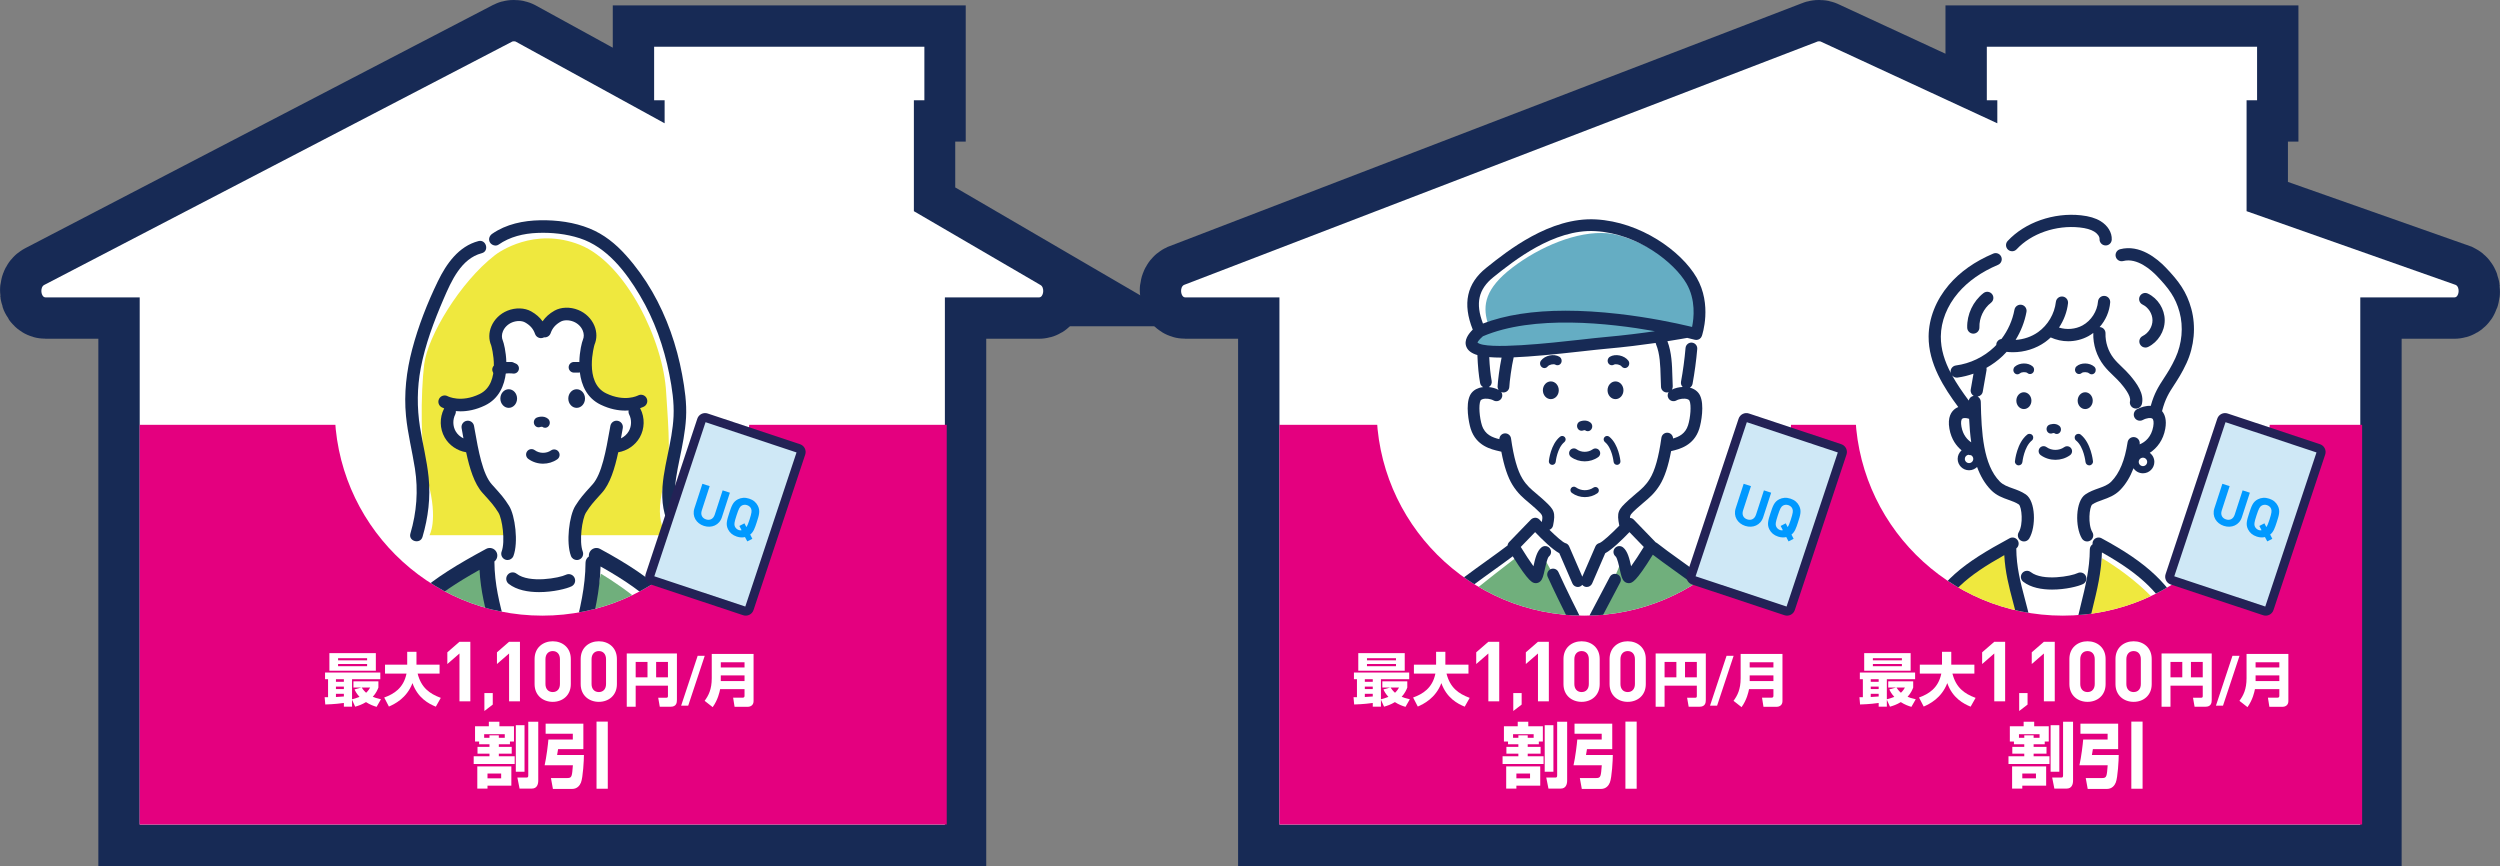 <?xml version="1.0" encoding="UTF-8"?><svg id="_レイヤー_2" xmlns="http://www.w3.org/2000/svg" xmlns:xlink="http://www.w3.org/1999/xlink" viewBox="0 0 906.859 314.126"><rect x="0" y="0" width="906.859" height="314.126" fill="#808080" stroke="none"/><defs><clipPath id="clippath"><circle cx="196.715" cy="148.002" r="75.317" style="fill:none;"/></clipPath><clipPath id="clippath-1"><circle cx="574.639" cy="148.002" r="75.317" style="fill:none;"/></clipPath><clipPath id="clippath-2"><circle cx="748.28" cy="148.002" r="75.317" style="fill:none;"/></clipPath></defs><g id="sono2"><path d="M377.375,103.355l-45.872-26.751v-40.24h3.808v-19.403h-98.032v19.403h3.808v8.36l-53.984-29.612c-.151-.075-.309-.112-.468-.112h-.42c-.159,0-.318.038-.469.113L16.053,103.355c-1.648.814-1.263,4.523.469,4.523h34.155v191.248h292.074V107.878h34.155c1.733,0,2.117-3.71.468-4.523Z" style="fill:none; stroke:#172a55; stroke-miterlimit:10; stroke-width:30px;"/><path d="M377.375,103.355l-45.872-26.751v-40.24h3.808v-19.403h-98.032v19.403h3.808v8.36l-53.984-29.612c-.151-.075-.309-.112-.468-.112h-.42c-.159,0-.318.038-.469.113L16.053,103.355c-1.648.814-1.263,4.523.469,4.523h34.155v191.248h292.074V107.878h34.155c1.733,0,2.117-3.71.468-4.523Z" style="fill:#fff;"/><rect x="50.651" y="154.1" width="292.765" height="144.988" style="fill:#e4007f;"/><path d="M136.61,256.406c-1.072-.315-2.417-.799-3.845-1.723-1.513.924-2.815,1.345-3.929,1.659l-1.135-2.521v2.521h-2.962v-1.345c-.693.105-3.446.463-6.745.547l-.231-2.627c.21,0,1.051-.021,1.24-.021v-6.514h-1.092v-2.416h20.045v2.416h-10.254v7.27c.609-.146,1.387-.336,2.71-.861-1.05-1.155-1.513-2.059-1.807-2.71l2.479-.693h-2.878v-2.228h9.056v2.248c-.273.715-.82,2.038-2.039,3.341.63.273,1.324.525,2.963.903l-1.576,2.753ZM119.485,236.929h16.851v6.366h-16.851v-6.366ZM121.86,246.384v.925h2.878v-.925h-2.878ZM121.86,249.053v.903h2.878v-.903h-2.878ZM124.738,251.679h-2.878v1.155c.966-.042,2.059-.126,2.878-.188v-.967ZM122.637,238.757v.777h10.526v-.777h-10.526ZM122.637,240.857v.799h10.526v-.799h-10.526ZM131.188,249.389c.294.462.778,1.135,1.618,1.912.798-.757,1.177-1.408,1.471-1.912h-3.089Z" style="fill:#fff;"/><path d="M139.369,253.023c3.446-1.261,6.997-3.341,8.09-8.678h-7.795v-3.235h8.047v-4.665h3.362v4.665h8.383v3.235h-7.963c1.302,5.063,4.223,7.249,8.404,8.804l-1.807,3.193c-2.563-1.05-6.555-3.13-8.467-8.551-2.101,5.525-6.535,7.627-8.552,8.509l-1.702-3.277Z" style="fill:#fff;"/><path d="M166.669,254.41v-17.36l-4.401,3.824v-4.249l4.401-3.824h3.945v21.609h-3.945Z" style="fill:#fff;"/><path d="M175.708,257.915v-6.521h3.038v4.184l-3.038,2.337Z" style="fill:#fff;"/><path d="M184.667,254.41v-17.36l-4.401,3.824v-4.249l4.401-3.824h3.945v21.609h-3.945Z" style="fill:#fff;"/><path d="M200.504,254.592c-3.521,0-6.586-2.306-6.586-6.434v-9.105c0-4.127,3.065-6.434,6.586-6.434,3.521,0,6.555,2.307,6.555,6.434v9.105c0,4.128-3.035,6.434-6.555,6.434ZM203.114,239.114c0-1.821-1.032-2.944-2.61-2.944-1.579,0-2.641,1.123-2.641,2.944v9.014c0,1.821,1.062,2.913,2.641,2.913,1.578,0,2.61-1.092,2.61-2.913v-9.014Z" style="fill:#fff;"/><path d="M217.225,254.592c-3.521,0-6.586-2.306-6.586-6.434v-9.105c0-4.127,3.065-6.434,6.586-6.434,3.521,0,6.555,2.307,6.555,6.434v9.105c0,4.128-3.035,6.434-6.555,6.434ZM219.835,239.114c0-1.821-1.032-2.944-2.61-2.944-1.579,0-2.641,1.123-2.641,2.944v9.014c0,1.821,1.062,2.913,2.641,2.913,1.578,0,2.61-1.092,2.61-2.913v-9.014Z" style="fill:#fff;"/><path d="M242.292,248.716h-11.703v7.648h-3.236v-19.33h18.196v16.893c0,.987-.189,2.438-2.29,2.438h-3.929l-.567-3.257h2.899c.609,0,.63-.336.63-.651v-3.74ZM230.589,245.69h4.286v-5.568h-4.286v5.568ZM238.006,245.69h4.286v-5.568h-4.286v5.568Z" style="fill:#fff;"/><path d="M249.647,255.965h-2.563l5.988-18.069h2.563l-5.988,18.069Z" style="fill:#fff;"/><path d="M270.076,249.977h-8.846c-.21,1.072-.819,3.908-2.71,6.535l-2.92-2.291c1.387-1.87,2.584-4.118,2.584-8.194v-8.824h15.17v17.145c0,1.744-1.534,2.038-1.996,2.038h-4.896l-.525-3.319h3.551c.399,0,.588-.273.588-.63v-2.459ZM261.462,242.118h8.614v-1.891h-8.614v1.891ZM261.462,247.057h8.614v-2.06h-8.614v2.06Z" style="fill:#fff;"/><path d="M173.806,268.976h-1.489v-5.521h5.007v-1.644h3.827v1.644h5.29v5.521h-1.464v1.001h-4.032v.95h4.674v2.466h-4.674v.95h5.752v2.799h-14.869v-2.799h5.727v-.95h-4.34v-2.466h4.34v-.95h-3.75v-1.001ZM173.138,278.015h12.352v6.985h-8.654v1.053h-3.698v-8.038ZM177.555,267.64v-.898h3.39v.898h2.157v-1.31h-7.473v1.31h1.926ZM176.836,280.583v1.746h4.957v-1.746h-4.957ZM187.109,263.068h3.159v16.872h-3.159v-16.872ZM191.628,261.81h3.621v21.366c0,1.31-.462,2.876-2.312,2.876h-4.468l-.796-4.006h3.21c.488,0,.745-.026.745-.797v-19.439Z" style="fill:#fff;"/><path d="M197.922,262.504h13.688v9.245h-9.168c-.154,1.001-.18,1.13-.359,2.131h9.733c0,1.721-.334,8.167-1.079,9.99-.411,1.027-1.335,2.312-3.236,2.312h-6.934l-.719-3.955h6.009c1.592,0,1.644-.643,1.952-4.623h-10.247c.667-2.979,1.232-7.627,1.361-9.348h8.86v-2.105h-9.861v-3.646ZM216.386,261.759h4.083v24.346h-4.083v-24.346Z" style="fill:#fff;"/><circle cx="196.715" cy="148.002" r="75.317" style="fill:#fff;"/><g style="clip-path:url(#clippath);"><path d="M179.459,92.62c-12.628,9.787-24.31,29.361-25.572,39.463-1.263,10.103-1.595,31.41,1.389,42.687,3.738,14.125.5,19.375.5,19.375h29.625l-1.625-8.188-14.25-23.938c-11.188-2.562-6.062-15.312-6.062-15.312,0,0,10.61,2.227,15.438-5.515,2.88-4.619-1.381-18.597,3.75-24.298,6.911-7.678,14.261,1.75,14.261,1.75,0,0,6.926-7.938,13.301-3.25,7.19,5.287-4.688,18.389,8.737,28.912,5.129,4.021,11.45,2.463,11.45,2.463v11.125l-6.625,4.25c-3.112,13.166-13.488,21.194-13.488,21.194l-1.109,10.806h33.472s-6.75-3.25-.875-22c1.876-5.986.124-24.717-.123-29.643-.947-18.943-14.663-47.04-31.255-53.67-16.592-6.63-29.613,2.72-30.939,3.789Z" style="fill:#efe83e;"/><path d="M191.219,163.706c-.646.875-.459,2.109.415,2.754,1.568,1.156,3.466,1.737,5.365,1.737,1.809,0,3.619-.527,5.144-1.585.894-.62,1.115-1.847.495-2.741-.622-.893-1.849-1.113-2.741-.495-1.734,1.204-4.226,1.168-5.924-.085-.875-.645-2.108-.461-2.754.415Z" style="fill:#172a55;"/><path d="M184.533,141.193c-1.674,0-3.031,1.512-3.031,3.378,0,1.866,1.357,3.378,3.031,3.378,1.674,0,3.031-1.512,3.031-3.378,0-1.866-1.357-3.378-3.031-3.378Z" style="fill:#172a55;"/><path d="M206.147,144.571c0,1.866,1.357,3.378,3.031,3.378,1.674,0,3.031-1.512,3.031-3.378,0-1.866-1.357-3.378-3.031-3.378-1.674,0-3.031,1.512-3.031,3.378Z" style="fill:#172a55;"/><path d="M195.968,154.895c.154-.061.565-.136.722-.082.308.248.671.368,1.03.368.511,0,1.017-.243,1.355-.707.583-.799.449-1.95-.299-2.573-1.614-1.343-3.773-.538-4.014-.44-.887.355-1.338,1.413-1.005,2.36.332.949,1.32,1.424,2.21,1.074Z" style="fill:#172a55;"/><path d="M186.66,131.752c-.119-.02-2.96-.474-6.666.452-1.017.255-1.636,1.286-1.381,2.303.216.863.99,1.438,1.841,1.438.153,0,.307-.018.462-.057,2.9-.724,5.108-.394,5.12-.391,1.039.17,2.013-.526,2.185-1.561.172-1.034-.527-2.013-1.561-2.185Z" style="fill:#172a55;"/><path d="M180.834,88.749c4.154-2.89,9.085-4.059,14.088-4.261,5.165-.209,10.437.334,15.367,1.93,9.865,3.192,16.735,12.167,21.841,20.77,5.234,8.818,8.683,18.585,10.672,28.625.985,4.975,1.756,10.057,1.53,15.14-.212,4.788-1.201,9.477-2.166,14.158-1.034,5.012-2.105,10.137-1.924,15.282.19,5.394,1.876,10.509,5.025,14.901.716.999,1.985,1.479,3.117.817.987-.577,1.538-2.112.817-3.117-2.768-3.861-4.301-8.192-4.413-12.951-.107-4.514.791-8.954,1.695-13.353,1.029-5.003,2.086-10.026,2.375-15.139.298-5.271-.467-10.553-1.428-15.725-1.95-10.498-5.506-20.783-10.846-30.049-2.703-4.691-5.891-9.121-9.507-13.152-3.75-4.18-7.974-7.611-13.209-9.737-5.613-2.28-11.883-3.093-17.914-2.988-6.095.107-12.345,1.383-17.42,4.913-1.009.702-1.473,1.996-.817,3.117.584.999,2.102,1.523,3.117.817h0Z" style="fill:#172a55;"/><path d="M173.541,87.455c-7.172,1.87-11.633,8.248-14.703,14.574-3.82,7.873-7.102,16.252-9.333,24.716-2.076,7.877-3.021,16.034-2.232,24.161.624,6.429,2.241,12.677,3.237,19.045,1.248,7.981.64,15.844-1.641,23.588-.83,2.818,3.566,4.022,4.394,1.211,2.069-7.027,2.953-14.319,2.215-21.621-.62-6.135-2.165-12.109-3.129-18.189-1.124-7.088-1.069-14.285.267-21.341,1.649-8.706,4.806-17.048,8.3-25.162,2.78-6.456,6.359-14.641,13.836-16.59,2.835-.739,1.633-5.135-1.211-4.394h0Z" style="fill:#172a55;"/><path d="M196.824,116.555c-1.03-1.428-2.392-2.619-4.121-3.592-2.391-1.348-5.698-1.45-8.629-.265-2.669,1.077-4.808,3.172-5.868,5.747-.939,2.279-.949,4.714-.034,6.846.052.131,3.956,13.723-4.227,17.662-6.7,3.223-11.369.864-11.546.773-1.108-.606-2.496-.199-3.103.907-.607,1.107-.2,2.497.907,3.103.056.031.393.203.933.415-.027.045-.06.084-.084.131-1.652,3.245-1.559,7.226.242,10.391,1.633,2.867,4.561,4.855,7.798,5.382,1.252,5.862,2.952,11.428,5.934,14.731l.293.325c3.097,3.428,3.833,4.242,5.474,6.827,1.419,2.234,2.543,10.499,1.175,14.115-.447,1.182.148,2.501,1.329,2.947.266.101.54.148.808.148.923,0,1.793-.563,2.139-1.478,1.844-4.877.628-14.692-1.593-18.186-1.848-2.909-2.797-3.959-5.94-7.439l-.293-.324c-3.372-3.734-4.899-12.353-6.245-19.958l-.226-1.271c-.223-1.243-1.414-2.069-2.652-1.85-1.243.222-2.071,1.409-1.85,2.652l.225,1.267c.143.808.289,1.628.439,2.452-1.18-.563-2.201-1.475-2.842-2.602-1.034-1.816-1.089-4.193-.141-6.055.202-.396.271-.822.234-1.234.53.051,1.083.086,1.679.086,2.482,0,5.516-.511,8.888-2.135,5.121-2.465,7.067-7.284,7.594-11.945.064.006.12.038.186.038h1.704c1.067,0,1.932-.865,1.932-1.932,0-1.067-.865-1.932-1.932-1.932h-1.704c-.013,0-.024.007-.038.008-.113-3.803-.928-6.957-1.295-7.812-.43-1.001-.41-2.176.057-3.309.595-1.444,1.817-2.628,3.353-3.249,1.622-.655,3.5-.652,4.672.009,1.876,1.057,2.994,2.341,3.624,4.165.411,1.194,1.713,1.83,2.907,1.415.121-.042.233-.099.342-.158,1.043.119,2.062-.491,2.418-1.522.63-1.823,1.748-3.108,3.625-4.167,1.17-.66,3.048-.664,4.672-.007,1.535.62,2.757,1.804,3.352,3.248.466,1.133.487,2.308.056,3.31-.377.878-1.223,4.18-1.3,8.118-.082-.011-.154-.048-.239-.048h-1.704c-1.067,0-1.932.865-1.932,1.932,0,1.067.865,1.932,1.932,1.932h1.704c.149,0,.281-.053.421-.085.563,4.593,2.524,9.301,7.566,11.727,3.373,1.624,6.406,2.135,8.888,2.135.435,0,.843-.023,1.243-.051-.093.482-.041.994.199,1.465.948,1.862.893,4.238-.141,6.055-.641,1.127-1.662,2.04-2.843,2.603.15-.828.297-1.651.44-2.463l.223-1.257c.221-1.243-.607-2.43-1.85-2.652-1.244-.219-2.43.607-2.652,1.85l-.223,1.261c-1.347,7.609-2.874,16.233-6.248,19.968l-.304.336c-3.136,3.473-4.082,4.52-5.929,7.426-2.221,3.494-3.437,13.31-1.593,18.187.346.915,1.216,1.478,2.139,1.478.268,0,.542-.047.808-.148,1.181-.447,1.776-1.766,1.329-2.947-1.368-3.616-.244-11.882,1.175-14.116,1.639-2.58,2.373-3.393,5.463-6.814l.304-.337c2.982-3.302,4.682-8.868,5.935-14.731,3.238-.527,6.166-2.515,7.798-5.383,1.801-3.165,1.894-7.147.242-10.391-.038-.075-.088-.138-.133-.207.86-.296,1.382-.564,1.454-.604,1.1-.602,1.499-1.972.908-3.078-.591-1.107-1.974-1.522-3.084-.944-.195.102-4.864,2.463-11.567-.762-8.184-3.939-4.279-17.531-4.23-17.653.92-2.14.909-4.575-.03-6.854-1.061-2.575-3.2-4.669-5.868-5.746-2.933-1.186-6.239-1.084-8.63.264-1.835,1.034-3.256,2.312-4.305,3.858Z" style="fill:#172a55;"/><path d="M217.934,208.094c-1.201,7.135-4.236,18.164-7.012,28.957h38.425c-9.814-16.58-31.413-28.957-31.413-28.957Z" style="fill:#70af7c;"/><path d="M176.59,204.946s-24.863,10.324-36.009,32.106h41.963c-2.178-12.088-4.701-24.665-5.954-32.106Z" style="fill:#70af7c;"/><path d="M217.656,199.101c-1.334-.722-3.002-.224-3.723,1.113-.278.515-.37,1.078-.308,1.618-.736.489-1.224,1.322-1.229,2.271-.056,8.85-2.011,16.763-4.083,25.141-.587,2.377-1.179,4.769-1.729,7.201-.336,1.479.591,2.951,2.07,3.286.205.047.409.069.61.069,1.255,0,2.389-.865,2.677-2.14.544-2.396,1.126-4.753,1.707-7.097,1.958-7.923,3.958-16.112,4.198-25.079,17.757,9.95,26.694,18.76,33.476,32.767.474.979,1.455,1.55,2.474,1.55.402,0,.81-.088,1.196-.275,1.366-.661,1.936-2.305,1.275-3.67-7.704-15.908-17.807-25.526-38.612-36.753Z" style="fill:#172a55;"/><path d="M183.154,226.242c-1.929-7.277-3.75-14.154-3.814-22.564,1.038-.809,1.377-2.266.732-3.463-.722-1.336-2.392-1.835-3.723-1.113-20.927,11.293-31.605,19.289-39.559,36.815-.626,1.382-.014,3.01,1.367,3.637.367.168.754.247,1.133.247,1.046,0,2.044-.599,2.504-1.612,6.705-14.775,15.338-22.043,32.146-31.485.408,7.733,2.109,14.176,3.902,20.947.845,3.184,1.717,6.477,2.466,9.976.274,1.29,1.415,2.174,2.682,2.174.191,0,.385-.02.577-.061,1.485-.317,2.43-1.777,2.112-3.26-.775-3.631-1.665-6.989-2.525-10.237Z" style="fill:#172a55;"/><path d="M208.387,209.546c-.574-1.151-1.974-1.616-3.128-1.043-2.259,1.132-13.223,3.219-17.861-.39-1.015-.79-2.48-.608-3.272.409-.791,1.017-.608,2.481.408,3.272,2.89,2.247,7.014,2.993,11.003,2.993,5.151,0,10.077-1.245,11.809-2.111,1.152-.577,1.618-1.977,1.042-3.128Z" style="fill:#172a55;"/></g><rect x="244.135" y="155.513" width="38.013" height="62.137" rx="1.357" ry="1.357" transform="translate(72.306 -73.491) rotate(18.391)" style="fill:#cfe8f6;"/><path d="M235.651,211.848c-.556-.286-1.006-.739-1.291-1.309-.356-.71-.414-1.517-.163-2.27l18.748-56.388c.25-.754.78-1.365,1.49-1.721.71-.356,1.517-.414,2.27-.163l33.497,11.137c.754.251,1.365.779,1.721,1.49.356.71.414,1.516.163,2.27l-18.748,56.389c-.25.754-.78,1.365-1.49,1.721-.71.356-1.517.414-2.27.163l-33.497-11.137c-.149-.049-.292-.11-.429-.181ZM255.932,153.148l-18.584,55.894,33.003,10.973,18.584-55.894-33.003-10.973Z" style="fill:#232256;"/><path d="M255.333,190.768c-2.778-.902-4.373-3.503-3.439-6.376l2.893-8.904,2.645.859-2.862,8.809c-.507,1.561.104,2.79,1.531,3.254,1.426.464,2.661-.166,3.169-1.727l2.861-8.809,2.625.853-2.893,8.904c-.934,2.873-3.752,4.039-6.529,3.137Z" style="fill:#09f;"/><path d="M272.128,193.912l.784,1.537-1.841.938-.834-1.575c-.871.222-1.871.19-2.956-.161-1.56-.508-2.534-1.391-3.17-2.607-.911-1.79-.436-3.318.404-5.905.841-2.587,1.354-4.104,3.144-5.015,1.229-.611,2.538-.754,4.098-.248,1.561.508,2.535,1.392,3.151,2.603.912,1.79.456,3.325-.385,5.911-.711,2.188-1.188,3.59-2.396,4.523ZM272.449,184.509c-.238-.562-.735-1.039-1.459-1.274-.723-.234-1.405-.14-1.946.168-.681.409-1.043,1.008-1.884,3.595-.84,2.587-.892,3.264-.583,3.996.258.567.748,1.063,1.471,1.298.323.105.634.122.956.038l-.803-1.545,1.847-.957.693,1.361c.382-.528.692-1.29,1.138-2.659.841-2.586.879-3.289.57-4.021Z" style="fill:#09f;"/><path d="M890.804,103.355l-75.872-26.751v-40.24h3.808v-19.403h-98.032v19.403h3.808v8.36l-63.984-29.612c-.151-.075-.309-.112-.468-.112h-.42c-.159,0-.318.038-.469.113l-229.692,88.243c-1.648.814-1.263,4.523.469,4.523h34.155v191.248h392.074V107.878h34.155c1.733,0,2.117-3.71.468-4.523Z" style="fill:none; stroke:#172a55; stroke-miterlimit:10; stroke-width:30px;"/><path d="M890.804,103.355l-75.872-26.751v-40.24h3.808v-19.403h-98.032v19.403h3.808v8.36l-63.984-29.612c-.151-.075-.309-.112-.468-.112h-.42c-.159,0-.318.038-.469.113l-229.692,88.243c-1.648.814-1.263,4.523.469,4.523h34.155v191.248h392.074V107.878h34.155c1.733,0,2.117-3.71.468-4.523Z" style="fill:#fff;"/><rect x="464.081" y="154.1" width="392.765" height="144.988" style="fill:#e4007f;"/><path d="M509.833,256.406c-1.072-.315-2.417-.799-3.845-1.723-1.513.924-2.815,1.345-3.929,1.659l-1.135-2.521v2.521h-2.962v-1.345c-.693.105-3.446.463-6.745.547l-.231-2.627c.21,0,1.051-.021,1.24-.021v-6.514h-1.092v-2.416h20.045v2.416h-10.254v7.27c.609-.146,1.387-.336,2.71-.861-1.05-1.155-1.513-2.059-1.807-2.71l2.479-.693h-2.878v-2.228h9.056v2.248c-.273.715-.82,2.038-2.039,3.341.63.273,1.324.525,2.963.903l-1.576,2.753ZM492.708,236.929h16.851v6.366h-16.851v-6.366ZM495.083,246.384v.925h2.878v-.925h-2.878ZM495.083,249.053v.903h2.878v-.903h-2.878ZM497.961,251.679h-2.878v1.155c.966-.042,2.059-.126,2.878-.188v-.967ZM495.86,238.757v.777h10.526v-.777h-10.526ZM495.86,240.857v.799h10.526v-.799h-10.526ZM504.411,249.389c.294.462.778,1.135,1.618,1.912.798-.757,1.177-1.408,1.471-1.912h-3.089Z" style="fill:#fff;"/><path d="M512.592,253.023c3.446-1.261,6.997-3.341,8.09-8.678h-7.795v-3.235h8.047v-4.665h3.362v4.665h8.383v3.235h-7.963c1.302,5.063,4.223,7.249,8.404,8.804l-1.807,3.193c-2.563-1.05-6.555-3.13-8.467-8.551-2.101,5.525-6.535,7.627-8.552,8.509l-1.702-3.277Z" style="fill:#fff;"/><path d="M539.892,254.41v-17.36l-4.401,3.824v-4.249l4.401-3.824h3.945v21.609h-3.945Z" style="fill:#fff;"/><path d="M548.931,257.915v-6.521h3.038v4.184l-3.038,2.337Z" style="fill:#fff;"/><path d="M557.89,254.41v-17.36l-4.401,3.824v-4.249l4.401-3.824h3.945v21.609h-3.945Z" style="fill:#fff;"/><path d="M573.727,254.592c-3.521,0-6.586-2.306-6.586-6.434v-9.105c0-4.127,3.065-6.434,6.586-6.434,3.521,0,6.555,2.307,6.555,6.434v9.105c0,4.128-3.035,6.434-6.555,6.434ZM576.337,239.114c0-1.821-1.032-2.944-2.61-2.944-1.579,0-2.641,1.123-2.641,2.944v9.014c0,1.821,1.062,2.913,2.641,2.913,1.578,0,2.61-1.092,2.61-2.913v-9.014Z" style="fill:#fff;"/><path d="M590.448,254.592c-3.521,0-6.586-2.306-6.586-6.434v-9.105c0-4.127,3.065-6.434,6.586-6.434,3.521,0,6.555,2.307,6.555,6.434v9.105c0,4.128-3.035,6.434-6.555,6.434ZM593.058,239.114c0-1.821-1.032-2.944-2.61-2.944-1.579,0-2.641,1.123-2.641,2.944v9.014c0,1.821,1.062,2.913,2.641,2.913,1.578,0,2.61-1.092,2.61-2.913v-9.014Z" style="fill:#fff;"/><path d="M615.515,248.716h-11.703v7.648h-3.236v-19.33h18.196v16.893c0,.987-.189,2.438-2.29,2.438h-3.929l-.567-3.257h2.899c.609,0,.63-.336.63-.651v-3.74ZM603.812,245.69h4.286v-5.568h-4.286v5.568ZM611.229,245.69h4.286v-5.568h-4.286v5.568Z" style="fill:#fff;"/><path d="M622.87,255.965h-2.563l5.988-18.069h2.563l-5.988,18.069Z" style="fill:#fff;"/><path d="M643.3,249.977h-8.846c-.21,1.072-.819,3.908-2.71,6.535l-2.92-2.291c1.387-1.87,2.584-4.118,2.584-8.194v-8.824h15.17v17.145c0,1.744-1.534,2.038-1.996,2.038h-4.896l-.525-3.319h3.551c.399,0,.588-.273.588-.63v-2.459ZM634.685,242.118h8.614v-1.891h-8.614v1.891ZM634.685,247.057h8.614v-2.06h-8.614v2.06Z" style="fill:#fff;"/><path d="M547.029,268.976h-1.489v-5.521h5.007v-1.644h3.827v1.644h5.29v5.521h-1.464v1.001h-4.032v.95h4.674v2.466h-4.674v.95h5.752v2.799h-14.869v-2.799h5.727v-.95h-4.34v-2.466h4.34v-.95h-3.75v-1.001ZM546.362,278.015h12.352v6.985h-8.654v1.053h-3.698v-8.038ZM550.779,267.64v-.898h3.39v.898h2.157v-1.31h-7.473v1.31h1.926ZM550.059,280.583v1.746h4.957v-1.746h-4.957ZM560.332,263.068h3.159v16.872h-3.159v-16.872ZM564.851,261.81h3.621v21.366c0,1.31-.462,2.876-2.312,2.876h-4.468l-.796-4.006h3.21c.488,0,.745-.026.745-.797v-19.439Z" style="fill:#fff;"/><path d="M571.145,262.504h13.688v9.245h-9.168c-.154,1.001-.18,1.13-.359,2.131h9.733c0,1.721-.334,8.167-1.079,9.99-.411,1.027-1.335,2.312-3.236,2.312h-6.934l-.719-3.955h6.009c1.592,0,1.644-.643,1.952-4.623h-10.247c.667-2.979,1.232-7.627,1.361-9.348h8.86v-2.105h-9.861v-3.646ZM589.609,261.759h4.083v24.346h-4.083v-24.346Z" style="fill:#fff;"/><path d="M693.348,256.406c-1.072-.315-2.417-.799-3.845-1.723-1.513.924-2.815,1.345-3.929,1.659l-1.135-2.521v2.521h-2.962v-1.345c-.693.105-3.446.463-6.745.547l-.231-2.627c.21,0,1.051-.021,1.24-.021v-6.514h-1.092v-2.416h20.045v2.416h-10.254v7.27c.609-.146,1.387-.336,2.71-.861-1.05-1.155-1.513-2.059-1.807-2.71l2.479-.693h-2.878v-2.228h9.056v2.248c-.273.715-.82,2.038-2.039,3.341.63.273,1.324.525,2.963.903l-1.576,2.753ZM676.223,236.929h16.851v6.366h-16.851v-6.366ZM678.598,246.384v.925h2.878v-.925h-2.878ZM678.598,249.053v.903h2.878v-.903h-2.878ZM681.476,251.679h-2.878v1.155c.966-.042,2.059-.126,2.878-.188v-.967ZM679.375,238.757v.777h10.526v-.777h-10.526ZM679.375,240.857v.799h10.526v-.799h-10.526ZM687.926,249.389c.294.462.778,1.135,1.618,1.912.798-.757,1.177-1.408,1.471-1.912h-3.089Z" style="fill:#fff;"/><path d="M696.108,253.023c3.446-1.261,6.997-3.341,8.09-8.678h-7.795v-3.235h8.047v-4.665h3.362v4.665h8.383v3.235h-7.963c1.302,5.063,4.223,7.249,8.404,8.804l-1.807,3.193c-2.563-1.05-6.555-3.13-8.467-8.551-2.101,5.525-6.535,7.627-8.552,8.509l-1.702-3.277Z" style="fill:#fff;"/><path d="M723.407,254.41v-17.36l-4.401,3.824v-4.249l4.401-3.824h3.945v21.609h-3.945Z" style="fill:#fff;"/><path d="M732.446,257.915v-6.521h3.038v4.184l-3.038,2.337Z" style="fill:#fff;"/><path d="M741.405,254.41v-17.36l-4.401,3.824v-4.249l4.401-3.824h3.945v21.609h-3.945Z" style="fill:#fff;"/><path d="M757.242,254.592c-3.521,0-6.586-2.306-6.586-6.434v-9.105c0-4.127,3.065-6.434,6.586-6.434,3.521,0,6.555,2.307,6.555,6.434v9.105c0,4.128-3.035,6.434-6.555,6.434ZM759.852,239.114c0-1.821-1.032-2.944-2.61-2.944-1.579,0-2.641,1.123-2.641,2.944v9.014c0,1.821,1.062,2.913,2.641,2.913,1.578,0,2.61-1.092,2.61-2.913v-9.014Z" style="fill:#fff;"/><path d="M773.963,254.592c-3.521,0-6.586-2.306-6.586-6.434v-9.105c0-4.127,3.065-6.434,6.586-6.434,3.521,0,6.555,2.307,6.555,6.434v9.105c0,4.128-3.035,6.434-6.555,6.434ZM776.573,239.114c0-1.821-1.032-2.944-2.61-2.944-1.579,0-2.641,1.123-2.641,2.944v9.014c0,1.821,1.062,2.913,2.641,2.913,1.578,0,2.61-1.092,2.61-2.913v-9.014Z" style="fill:#fff;"/><path d="M799.03,248.716h-11.703v7.648h-3.236v-19.33h18.196v16.893c0,.987-.189,2.438-2.29,2.438h-3.929l-.567-3.257h2.899c.609,0,.63-.336.63-.651v-3.74ZM787.327,245.69h4.286v-5.568h-4.286v5.568ZM794.744,245.69h4.286v-5.568h-4.286v5.568Z" style="fill:#fff;"/><path d="M806.385,255.965h-2.563l5.988-18.069h2.563l-5.988,18.069Z" style="fill:#fff;"/><path d="M826.815,249.977h-8.846c-.21,1.072-.819,3.908-2.71,6.535l-2.92-2.291c1.387-1.87,2.584-4.118,2.584-8.194v-8.824h15.17v17.145c0,1.744-1.534,2.038-1.996,2.038h-4.896l-.525-3.319h3.551c.399,0,.588-.273.588-.63v-2.459ZM818.2,242.118h8.614v-1.891h-8.614v1.891ZM818.2,247.057h8.614v-2.06h-8.614v2.06Z" style="fill:#fff;"/><path d="M730.544,268.976h-1.489v-5.521h5.007v-1.644h3.827v1.644h5.29v5.521h-1.464v1.001h-4.032v.95h4.674v2.466h-4.674v.95h5.752v2.799h-14.869v-2.799h5.727v-.95h-4.34v-2.466h4.34v-.95h-3.75v-1.001ZM729.877,278.015h12.352v6.985h-8.654v1.053h-3.698v-8.038ZM734.294,267.64v-.898h3.39v.898h2.157v-1.31h-7.473v1.31h1.926ZM733.574,280.583v1.746h4.957v-1.746h-4.957ZM743.847,263.068h3.159v16.872h-3.159v-16.872ZM748.366,261.81h3.621v21.366c0,1.31-.462,2.876-2.312,2.876h-4.468l-.796-4.006h3.21c.488,0,.745-.026.745-.797v-19.439Z" style="fill:#fff;"/><path d="M754.66,262.504h13.688v9.245h-9.168c-.154,1.001-.18,1.13-.359,2.131h9.733c0,1.721-.334,8.167-1.079,9.99-.411,1.027-1.335,2.312-3.236,2.312h-6.934l-.719-3.955h6.009c1.592,0,1.644-.643,1.952-4.623h-10.247c.667-2.979,1.232-7.627,1.361-9.348h8.86v-2.105h-9.861v-3.646ZM773.124,261.759h4.083v24.346h-4.083v-24.346Z" style="fill:#fff;"/><circle cx="574.639" cy="148.002" r="75.317" style="fill:#fff;"/><g style="clip-path:url(#clippath-1);"><path d="M624.349,287.325c-2.934-23.3-7.838-50.377-.058-72.68-8.393-6.874-22.088-14.401-22.088-14.401l-2.867-1.896c-2.574,3.992-5.296,7.818-8.752,11.273-1.309-2.618-.544-6.79-1.853-8.099-2.618,9.164-11.238,22.5-13.857,31.664-3.928-10.474-9.164-20.947-14.401-30.111-1.309,2.618-2.618,5.237-2.618,7.855-1.85-4.793-5.753-6.76-7.779-11.299l-.106.09-.506,2.911s-12.623,9.631-21.804,17.372c6.053,21.3,2.325,44.785-.208,67.32h96.896ZM600.864,238.875l13.746,21.537-13.746,21.538-13.746-21.538,13.746-21.537ZM549.492,238.875l13.746,21.537-13.746,21.538-13.746-21.538,13.746-21.537Z" style="fill:#70af7c;"/><path d="M539.569,116.829c-1.741-6.095-.871-12.19,8.997-19.736,9.868-7.546,23.542-13.425,34.539-12.48,10.997.944,33.178,14.013,33,24.104-.179,10.091-.783,12.466-.783,12.466l-7.415.262s-29.765,5.201-44.843,5.942c-15.078.741-31.551,1.211-29.177-3.633,2.374-4.843,5.682-6.924,5.682-6.924Z" style="fill:#65adc3;"/><path d="M560.518,133.492c.345-.067.667-.257.902-.568.532-.698,2.173-1.001,2.768-.648.756.45,1.698.172,2.104-.621.405-.794.12-1.802-.637-2.252-1.98-1.179-5.222-.495-6.669,1.405-.534.699-.422,1.742.251,2.327.376.326.846.441,1.281.357Z" style="fill:#172a55;"/><path d="M585.457,132.276c.595-.353,2.236-.05,2.768.648.236.31.558.501.902.568.435.084.906-.03,1.281-.357.672-.585.785-1.628.251-2.327-1.448-1.9-4.689-2.584-6.669-1.405-.757.45-1.042,1.459-.637,2.252.406.793,1.348,1.071,2.104.621Z" style="fill:#172a55;"/><path d="M565.437,141.568c0-1.776-1.292-3.215-2.885-3.215-1.593,0-2.885,1.439-2.885,3.215,0,1.776,1.292,3.215,2.885,3.215,1.594,0,2.885-1.44,2.885-3.215Z" style="fill:#172a55;"/><path d="M586.011,144.784c1.593,0,2.885-1.44,2.885-3.215,0-1.776-1.292-3.215-2.885-3.215-1.594,0-2.885,1.439-2.885,3.215,0,1.776,1.292,3.215,2.885,3.215Z" style="fill:#172a55;"/><path d="M574.274,156.142c.146-.059.538-.129.687-.078.293.236.638.351.981.351.486,0,.968-.231,1.29-.673.555-.76.428-1.856-.285-2.449-1.536-1.279-3.591-.513-3.82-.419-.845.338-1.273,1.345-.956,2.247.316.903,1.256,1.356,2.103,1.022Z" style="fill:#172a55;"/><path d="M578.019,176.871c-1.863,1.295-4.538,1.255-6.366-.092-.554-.41-1.338-.293-1.747.264-.409.555-.291,1.338.264,1.747,1.384,1.021,3.06,1.534,4.735,1.534,1.597,0,3.194-.466,4.54-1.401.567-.394.708-1.173.313-1.739-.393-.566-1.173-.709-1.739-.313Z" style="fill:#172a55;"/><path d="M577.731,162.997c-1.688,1.198-4.13,1.192-5.81-.018-.773-.558-1.856-.382-2.413.392-.557.775-.382,1.855.393,2.414,1.452,1.046,3.195,1.569,4.94,1.569,1.726,0,3.451-.513,4.894-1.539.778-.554.961-1.633.407-2.411-.553-.78-1.632-.96-2.41-.407Z" style="fill:#172a55;"/><path d="M611.883,204.933c-.797-.574-1.586-1.142-2.36-1.699-3.396-2.44-6.328-4.548-8.451-6.244-.165-.132-.347-.225-.533-.301-.02-.022-.029-.05-.05-.072l-7.903-8.17c-.351-.364-.823-.546-1.32-.617-.015-1.066.504-1.571,2.203-3.135l.409-.377c.786-.726,1.541-1.356,2.269-1.964,2.085-1.741,4.055-3.386,5.935-6.419,1.742-2.809,3.091-6.873,4.106-12.302,2.96-.673,8.249-1.969,10.198-8.066.763-2.381,1.898-8.727.3-12.079-.629-1.316-1.778-2.274-3.327-2.769-.12-.038-.249-.062-.373-.094.485-.306.861-.78.974-1.388.733-3.945,1.354-8.558,1.703-12.654.099-1.172-.771-2.203-1.943-2.302-1.159-.104-2.201.771-2.303,1.942-.336,3.963-.935,8.422-1.646,12.235-.134.723.114,1.429.602,1.909-1.343.059-2.708.386-3.895.953.209-.351.32-.766.296-1.205-.064-1.144-.095-2.316-.127-3.499-.117-4.318-.253-8.773-1.806-12.848,3.657-.571,6.21-1.029,7.188-1.209,1.681.399,2.667.661,2.734.679.187.05.374.074.558.074.888,0,1.711-.558,2.013-1.435.159-.46,3.815-11.363-1.913-21.212-5.558-9.557-20.259-20.194-36.553-21.083-16.63-.903-32.134,11.486-39.579,17.443l-.182.144c-7.05,5.641-8.643,12.981-4.874,22.396-1.481,1.447-3.353,3.836-2.282,6.317.579,1.341,1.875,2.294,3.96,2.915.158,4.056.48,7.401.992,10.161.123.659.552,1.164,1.099,1.46-.514.059-1.014.152-1.479.3-1.547.495-2.696,1.453-3.324,2.769-1.597,3.346-.465,9.695.298,12.078,1.985,6.204,7.431,7.439,10.356,8.103.275.062.505.12.743.179,1.01,5.321,2.346,9.314,4.066,12.087,1.88,3.033,3.85,4.677,5.935,6.419.728.608,1.483,1.238,2.269,1.964l.409.377c2.334,2.15,2.459,2.301,1.994,4.674-.28-.296-.558-.592-.827-.884-.397-.431-.954-.68-1.54-.687-.552.033-1.149.228-1.556.649l-7.902,8.17c-.337.348-.534.787-.585,1.243-1.992,1.533-4.483,3.329-7.331,5.377-10.995,7.902-24.678,17.738-28.373,25.83-9.363,20.505-12.925,52.155-12.341,58.455.102,1.104,1.03,1.933,2.117,1.933.067,0,.133-.003.199-.009,1.171-.108,2.032-1.146,1.923-2.317-.594-6.427,3.3-37.292,11.975-56.293,3.226-7.063,16.958-16.933,26.985-24.14,2.536-1.823,4.812-3.46,6.722-4.903,5.841,9.419,7.188,9.608,8.096,9.72.732.089,1.427-.151,1.936-.66.796-.796,1.095-2.029,1.598-4.323.293-1.335.904-4.115,1.476-4.654.918-.735,1.067-2.075.332-2.994-.738-.918-2.077-1.068-2.995-.331-1.682,1.347-2.327,4.124-2.927,6.851-1.299-1.794-3.028-4.441-4.605-7.004l5.205-5.382c2.515,2.627,6.275,6.312,8.783,7.658l4.745,10.96c.348.804,1.132,1.284,1.956,1.284.282,0,.569-.056.845-.176.318-.138.577-.349.784-.598.207.249.467.46.784.598.275.119.563.176.845.176.824,0,1.608-.481,1.956-1.284l4.743-10.96c2.509-1.346,6.27-5.031,8.783-7.658l5.205,5.382c-1.575,2.563-3.306,5.211-4.604,7.005-.599-2.727-1.244-5.505-2.927-6.852-.922-.736-2.264-.591-2.998.328-.735.918-.591,2.254.327,2.989.582.548,1.192,3.325,1.484,4.66.504,2.295.804,3.53,1.599,4.326.508.508,1.213.746,1.936.659.927-.114,2.303-.289,8.459-10.304,2.054,1.581,4.583,3.406,7.476,5.484,10.028,7.208,23.763,17.079,26.988,24.143,8.676,18.998,12.57,49.865,11.975,56.293-.108,1.171.752,2.209,1.924,2.317.066.006.133.009.199.009,1.087,0,2.016-.829,2.117-1.933.584-6.301-2.977-37.953-12.341-58.455-3.165-6.932-13.656-15.139-23.512-22.318M535.941,124.251c.114-.278.534-1.012,1.97-2.271,18.335-7.814,45.757-4.816,62.41-1.839-4.956.717-11.149,1.506-17.853,2.105-2.525.226-5.639.573-9.244.976-10.306,1.15-34.25,3.823-37.283,1.029ZM541.769,100.498l.182-.145c7.033-5.627,21.662-17.339,36.684-16.516,15.722.857,28.824,11.609,33.104,18.971,3.459,5.948,2.712,12.609,2.051,15.791-.361-.088-.781-.188-1.226-.293-.012-.003-.024-.006-.036-.008-4.805-1.133-14.314-3.167-25.462-4.433-6.821-.774-13.198-1.16-19.119-1.16-11.886,0-21.933,1.558-30.014,4.663-2.817-7.387-1.62-12.504,3.835-16.869ZM544.688,129.724c-.739,3.568-1.375,8.596-1.446,10.428-.018.469.122.905.366,1.267-1.071-.547-2.303-.893-3.541-1.014.755-.44,1.194-1.314,1.026-2.222-.437-2.35-.722-5.213-.883-8.641,1.328.117,2.816.178,4.479.182ZM580.195,196.986c-.66.153-1.208.609-1.476,1.23l-4.751,10.976-4.752-10.976c-.268-.621-.787-1.07-1.446-1.221-.855-.279-3.215-2.335-5.728-4.801.656-.254,1.176-.821,1.325-1.562.962-4.816.446-5.707-3.205-9.068l-.404-.373c-.843-.777-1.65-1.452-2.429-2.104-1.971-1.645-3.527-2.945-5.045-5.394-1.831-2.954-3.196-7.751-4.17-14.664-.164-1.165-1.244-1.967-2.406-1.812-1.057.149-1.815,1.052-1.825,2.087-2.474-.601-5.223-1.579-6.329-5.033-.862-2.7-1.267-7.357-.51-8.946.111-.233.373-.416.778-.546,1.101-.35,2.84-.138,3.968.488,1.03.568,2.325.198,2.896-.831.405-.73.327-1.589-.114-2.234.223.091.462.152.716.162.028.001.057.001.084.001,1.139,0,2.082-.9,2.127-2.048.069-1.791.818-7.5,1.574-10.691,6.291-.256,14.399-1.027,24.624-2.169,3.58-.4,6.672-.746,9.151-.967,6.632-.593,12.768-1.369,17.733-2.083.026.155.066.311.129.462,1.45,3.487,1.567,7.746,1.678,11.864.034,1.223.066,2.435.131,3.618.062,1.134,1.003,2.012,2.126,2.012.039,0,.079-.001.119-.003.177-.01.345-.047.508-.097-.404.637-.466,1.464-.074,2.171.571,1.029,1.865,1.399,2.896.831,1.126-.626,2.866-.838,3.968-.488.405.13.668.315.779.546.758,1.591.352,6.248-.511,8.946-.973,3.042-3.222,4.158-5.435,4.794-.012-1.036-.772-1.937-1.828-2.083-1.156-.163-2.241.652-2.402,1.816-.976,7.037-2.35,11.909-4.202,14.895-1.518,2.449-3.075,3.749-5.045,5.394-.779.651-1.586,1.326-2.429,2.104l-.404.373c-3.651,3.361-4.167,4.252-3.205,9.068.004.019.016.034.021.053-3.021,3.089-6.204,5.975-7.205,6.302Z" style="fill:#172a55;"/><path d="M565.899,158.412c-3.416,2.752-4.037,8.598-4.061,8.845-.069.687.431,1.298,1.117,1.367.043.005.085.007.127.007.633,0,1.177-.48,1.242-1.123.005-.05.546-5.057,3.142-7.149.538-.433.622-1.22.19-1.757-.431-.537-1.219-.621-1.757-.189Z" style="fill:#172a55;"/><path d="M587.807,167.257c-.024-.247-.645-6.093-4.061-8.845-.538-.434-1.326-.348-1.757.189-.432.537-.348,1.324.19,1.757,2.596,2.092,3.137,7.099,3.142,7.149.065.643.609,1.123,1.242,1.123.042,0,.084-.002.127-.007.686-.069,1.186-.68,1.117-1.367Z" style="fill:#172a55;"/><path d="M586.839,208.401c-1.04-.556-2.329-.163-2.882.876-2.749,5.148-6.858,12.987-9.248,17.555-2.37-4.675-6.495-12.919-9.402-19.314-.487-1.071-1.746-1.544-2.82-1.058-1.071.487-1.544,1.75-1.057,2.82,4.326,9.516,11.295,23.034,11.365,23.17.365.707,1.093,1.152,1.888,1.153h.004c.793,0,1.521-.441,1.888-1.145.071-.135,7.088-13.591,11.139-21.176.554-1.038.161-2.328-.876-2.882Z" style="fill:#172a55;"/><path d="M527.393,219.554c-1.122.351-1.749,1.545-1.399,2.668,3.401,10.903,2.491,28.16,2.485,28.292l-2.744,36.652c-.088,1.173.792,2.195,1.966,2.283.054.004.107.005.161.005,1.103,0,2.037-.852,2.121-1.97l2.746-36.692c.041-.737.964-18.195-2.669-29.839-.35-1.121-1.533-1.752-2.668-1.399Z" style="fill:#172a55;"/><path d="M561.381,242.629c-.708-.451-1.651-.244-2.105.465l-9.784,15.331-9.784-15.331c-.456-.71-1.398-.918-2.105-.465-.71.453-.918,1.396-.465,2.105l10.546,16.524-10.546,16.524c-.453.71-.245,1.652.465,2.105.253.162.538.239.819.239.503,0,.995-.249,1.286-.704l9.784-15.331,9.784,15.331c.291.455.784.704,1.286.704.281,0,.565-.077.819-.239.71-.453.918-1.396.465-2.105l-10.546-16.524,10.546-16.524c.453-.71.245-1.652-.465-2.105Z" style="fill:#172a55;"/><path d="M612.755,242.629c-.708-.451-1.65-.244-2.105.465l-9.785,15.331-9.785-15.331c-.455-.71-1.398-.918-2.105-.465-.71.453-.918,1.396-.465,2.105l10.547,16.524-10.547,16.524c-.453.71-.245,1.652.465,2.105.254.162.538.239.819.239.503,0,.995-.249,1.286-.704l9.785-15.331,9.785,15.331c.291.455.783.704,1.286.704.281,0,.565-.077.819-.239.71-.453.918-1.396.465-2.105l-10.547-16.524,10.547-16.524c.453-.71.245-1.652-.465-2.105Z" style="fill:#172a55;"/></g><circle cx="748.28" cy="148.002" r="75.317" style="fill:#fff;"/><g style="clip-path:url(#clippath-2);"><path d="M762.532,202.498c-.969,5.756-3.417,14.653-5.657,23.36h30.997c-7.917-13.375-25.341-23.36-25.341-23.36Z" style="fill:#efe83e;"/><path d="M729.18,199.958s-20.056,8.328-29.049,25.9h33.852c-1.757-9.751-3.793-19.897-4.803-25.9Z" style="fill:#efe83e;"/><path d="M762.308,195.243c-1.076-.583-2.422-.181-3.003.898-.224.415-.299.87-.248,1.305-.593.394-.987,1.066-.992,1.832-.045,7.139-1.622,13.522-3.294,20.281-.474,1.918-.951,3.847-1.395,5.809-.271,1.193.477,2.381,1.67,2.651.165.038.33.056.492.056,1.013,0,1.927-.698,2.16-1.726.439-1.933.908-3.835,1.377-5.725,1.58-6.392,3.193-12.998,3.387-20.231,14.324,8.027,21.534,15.134,27.005,26.433.382.79,1.174,1.25,1.996,1.25.324,0,.653-.071.965-.222,1.102-.533,1.562-1.859,1.028-2.961-6.215-12.833-14.365-20.591-31.148-29.648Z" style="fill:#172a55;"/><path d="M734.475,217.137c-1.556-5.871-3.025-11.418-3.077-18.202.838-.653,1.111-1.828.59-2.794-.583-1.078-1.93-1.48-3.003-.898-16.882,9.11-25.496,15.561-31.912,29.699-.505,1.115-.011,2.428,1.103,2.934.296.136.608.199.914.199.844,0,1.649-.483,2.02-1.301,5.409-11.919,12.373-17.782,25.932-25.399.329,6.238,1.701,11.436,3.148,16.898.681,2.569,1.385,5.225,1.989,8.048.221,1.041,1.141,1.754,2.164,1.754.154,0,.31-.016.466-.049,1.198-.256,1.961-1.433,1.704-2.63-.625-2.929-1.343-5.638-2.037-8.258Z" style="fill:#172a55;"/><path d="M756.592,208.887c-.546-1.094-1.876-1.536-2.973-.992-2.147,1.076-12.568,3.06-16.976-.371-.965-.751-2.357-.578-3.11.389-.752.966-.578,2.358.388,3.11,2.746,2.136,6.666,2.844,10.458,2.844,4.896,0,9.578-1.183,11.224-2.007,1.095-.548,1.537-1.879.99-2.973Z" style="fill:#172a55;"/><path d="M739.843,162.591c-.581.806-.398,1.93.409,2.511,1.569,1.129,3.452,1.695,5.335,1.695,1.863,0,3.728-.554,5.285-1.662.81-.576,1-1.699.423-2.509-.574-.811-1.7-.999-2.508-.424-1.865,1.329-4.572,1.32-6.434-.02-.804-.582-1.93-.398-2.511.409Z" style="fill:#172a55;"/><path d="M737.324,132.905c-1.631-1.454-4.773-1.401-6.463.107-.623.555-.706,1.546-.185,2.212.291.372.709.563,1.129.563.333,0,.667-.12.942-.366.621-.554,2.203-.541,2.694-.105.623.555,1.55.466,2.071-.199.52-.666.436-1.656-.188-2.212Z" style="fill:#172a55;"/><path d="M759.684,133.013c-1.689-1.508-4.83-1.561-6.462-.107-.624.555-.707,1.546-.188,2.212.52.666,1.447.755,2.071.199.49-.434,2.074-.448,2.694.105.275.246.61.366.942.366.42,0,.838-.191,1.129-.563.521-.666.438-1.657-.185-2.212Z" style="fill:#172a55;"/><path d="M736.886,145.336c0-1.684-1.225-3.049-2.736-3.049-1.511,0-2.736,1.365-2.736,3.049,0,1.684,1.225,3.049,2.736,3.049,1.511,0,2.736-1.365,2.736-3.049Z" style="fill:#172a55;"/><path d="M756.396,142.287c-1.511,0-2.736,1.365-2.736,3.049,0,1.684,1.225,3.049,2.736,3.049,1.511,0,2.736-1.365,2.736-3.049,0-1.684-1.225-3.049-2.736-3.049Z" style="fill:#172a55;"/><path d="M744.472,157.169c.139-.055.51-.123.652-.074.278.224.605.333.93.333.461,0,.918-.219,1.223-.638.526-.721.405-1.76-.27-2.323-1.457-1.213-3.405-.486-3.623-.397-.801.321-1.207,1.275-.907,2.13.3.856,1.191,1.286,1.995.97Z" style="fill:#172a55;"/><path d="M732.125,168.803c.047.004.093.007.138.007.69,0,1.282-.523,1.354-1.225.006-.054.594-5.512,3.425-7.793.585-.472.678-1.329.206-1.916-.47-.584-1.325-.678-1.916-.206-3.723,3-4.4,9.372-4.426,9.642-.075.748.471,1.414,1.219,1.49Z" style="fill:#172a55;"/><path d="M753.078,159.792c2.831,2.281,3.419,7.738,3.425,7.793.072.702.664,1.225,1.354,1.225.045,0,.092-.003.138-.007.748-.076,1.293-.743,1.219-1.49-.027-.27-.704-6.642-4.426-9.642-.59-.472-1.444-.377-1.916.206-.472.586-.379,1.444.206,1.916Z" style="fill:#172a55;"/><path d="M729.885,91.141c.594,0,1.188-.238,1.625-.709,5.328-5.74,14.327-8.844,22.903-7.921,2.281.247,3.995.734,5.24,1.488,1.205.731,1.986,1.82,1.942,2.711-.061,1.222.882,2.262,2.105,2.322,1.246.073,2.263-.882,2.322-2.105.126-2.546-1.434-5.121-4.071-6.719-1.811-1.098-4.122-1.786-7.061-2.105-9.933-1.079-20.384,2.581-26.63,9.313-.832.897-.78,2.299.117,3.131.427.396.968.592,1.508.592Z" style="fill:#172a55;"/><path d="M770.173,94.691c5.098-1.324,10.263,3.363,12.246,5.439,4.297,4.497,6.743,7.751,8.19,13.061,1.466,5.384.918,11.47-1.501,16.697-1.491,3.223-2.848,5.306-4.161,7.32-1.862,2.858-3.503,5.382-4.77,10.008-1.751-.083-3.562.467-4.991,1.227-1.081.576-1.49,1.918-.913,2.998.576,1.081,1.923,1.488,2.997.913,1.502-.801,2.948-.883,3.476-.499.46.334.583,1.449.322,2.91-.651,3.648-2.837,5.599-4.933,6.424.005-.033.012-.063.017-.096.185-1.21-.647-2.34-1.856-2.524-1.227-.19-2.342.646-2.525,1.857-1,6.558-2.921,11.212-5.878,14.228-1.248,1.275-2.835,1.838-4.675,2.489-1.576.559-3.206,1.135-4.792,2.217-3.567,2.43-3.779,11.739-1.224,15.979.416.69,1.15,1.073,1.9,1.073.391,0,.784-.103,1.143-.319,1.048-.631,1.386-1.993.755-3.042-1.715-2.847-1.102-9.115-.078-10.029,1.113-.758,2.406-1.217,3.776-1.702,2.061-.73,4.395-1.557,6.362-3.565,2.022-2.063,3.623-4.692,4.856-7.895.743,1.098,2,1.821,3.423,1.821,2.279,0,4.133-1.853,4.133-4.132,0-1.349-.659-2.537-1.662-3.292,2.675-1.731,4.897-4.65,5.623-8.713.582-3.261-.167-5.227-1.167-6.414,1.119-4.441,2.58-6.718,4.395-9.503,1.333-2.046,2.844-4.365,4.47-7.878,2.851-6.16,3.49-13.349,1.755-19.724-1.687-6.192-4.557-10.035-9.262-14.959-3.137-3.282-9.459-8.512-16.565-6.666-1.185.308-1.896,1.518-1.588,2.702.308,1.185,1.519,1.894,2.703,1.588ZM777.339,169.082c-.844,0-1.53-.687-1.53-1.531,0-.844.687-1.531,1.53-1.531.845,0,1.532.686,1.532,1.531,0,.844-.687,1.531-1.532,1.531Z" style="fill:#172a55;"/><path d="M709.216,148.272c-1.362.992-2.831,3.058-2.079,7.273.696,3.896,2.615,6.321,4.419,7.813-.867.758-1.427,1.859-1.427,3.098,0,2.279,1.853,4.132,4.131,4.132,1.135,0,2.163-.46,2.91-1.203,1.17,3.207,2.789,6.061,5.052,8.372,1.968,2.009,4.302,2.835,6.363,3.565,1.37.485,2.663.944,3.755,1.686,1.045.93,1.657,7.198-.058,10.045-.632,1.049-.293,2.411.755,3.042.358.216.752.319,1.143.319.751,0,1.484-.382,1.9-1.073,2.554-4.241,2.344-13.55-1.222-15.979-1.588-1.082-3.218-1.659-4.793-2.217-1.839-.651-3.428-1.214-4.677-2.489-5.947-6.07-6.653-17.618-6.869-28.927-.015-.813-.497-1.501-1.157-1.874.921-.134,1.703-.812,1.873-1.779l1.357-7.741c.054-.307.04-.61-.028-.895,2.131-1.194,4.122-2.638,5.892-4.324.498-.474.971-.972,1.433-1.48.756.087,1.517.136,2.279.136,4.153,0,8.317-1.282,11.699-3.687.713-.507,1.376-1.078,2.014-1.677,1.996.903,4.155,1.382,6.325,1.382,2.543,0,5.088-.62,7.349-1.858.624-.342,1.212-.736,1.776-1.159-0.0.005-.002.009-.002.013-.133,4.257,1.229,8.458,3.834,11.829,1.071,1.382,2.294,2.559,3.476,3.696.937.901,1.821,1.752,2.601,2.669.959,1.131,3.877,4.57,3.415,6.501-.285,1.19.449,2.387,1.639,2.672.173.042.347.061.518.061,1.001,0,1.91-.684,2.154-1.701.869-3.629-1.71-7.294-4.346-10.401-.925-1.089-1.934-2.059-2.909-2.996-1.116-1.073-2.171-2.088-3.041-3.213-1.949-2.521-3.01-5.794-2.912-8.979.038-1.22-.917-2.239-2.135-2.283,2.173-2.466,3.571-5.6,3.833-8.92.097-1.22-.814-2.287-2.034-2.384-1.206-.102-2.288.813-2.384,2.034-.282,3.556-2.485,6.96-5.614,8.674-2.56,1.402-5.737,1.652-8.533.782,1.749-2.64,2.914-5.67,3.268-8.812.137-1.217-.738-2.313-1.954-2.45-1.206-.138-2.313.738-2.45,1.954-.488,4.332-2.903,8.427-6.456,10.954-2.375,1.688-5.243,2.647-8.153,2.823,1.92-3.107,3.283-6.558,3.944-10.153.221-1.204-.576-2.359-1.779-2.581-1.2-.217-2.358.576-2.58,1.779-.706,3.839-2.338,7.496-4.694,10.603-.887.123-1.649.776-1.857,1.701-.039.169-.051.337-.051.503-.244.253-.479.515-.734.758-3.784,3.605-8.724,5.972-13.905,6.665-1.213.162-2.065,1.277-1.903,2.49.019.142.085.262.128.393-2.298-4.339-3.73-8.723-3.691-13.408.045-5.489,2.272-11.1,6.27-15.8,3.571-4.198,8.444-7.623,14.479-10.176,1.127-.477,1.655-1.777,1.178-2.904-.477-1.128-1.774-1.657-2.904-1.178-6.679,2.826-12.105,6.657-16.13,11.387-4.669,5.49-7.271,12.108-7.325,18.635-.082,9.915,5.627,18.73,10.763,25.646-.395.161-.78.354-1.142.616ZM711.823,151.857c.409-.296,1.359-.311,2.46.061.14,2.907.373,5.774.767,8.533-1.317-.879-2.992-2.567-3.548-5.684-.261-1.461-.137-2.576.322-2.91ZM714.26,167.987c-.844,0-1.531-.687-1.531-1.531,0-.779.593-1.397,1.345-1.493.247.09.499.149.751.149.036,0,.07-.013.106-.015.504.251.86.759.86,1.359,0,.844-.687,1.531-1.532,1.531ZM709.783,136.984c.097,0,.197-.007.296-.02,1.978-.264,3.918-.757,5.799-1.418l-1.01,5.762c-.163.935.289,1.829,1.059,2.285-.891.153-1.595.832-1.785,1.705-2.293-3.093-4.373-6.116-6.046-9.152.411.502,1.009.837,1.687.837Z" style="fill:#172a55;"/><path d="M777.264,121.87c-1.099.539-1.553,1.866-1.014,2.966.385.785,1.172,1.241,1.992,1.241.327,0,.66-.073.975-.227,3.621-1.775,6.04-5.678,6.02-9.71-.018-4.033-2.476-7.913-6.115-9.654-1.105-.527-2.429-.061-2.955,1.043-.529,1.104-.062,2.427,1.042,2.956,2.107,1.007,3.586,3.341,3.595,5.675.011,2.334-1.444,4.682-3.54,5.71Z" style="fill:#172a55;"/><path d="M719.509,106.31c-3.796,2.948-6.063,7.764-5.917,12.569.035,1.2,1.02,2.149,2.213,2.149.023,0,.045,0,.068-.001,1.224-.037,2.186-1.059,2.148-2.282-.103-3.415,1.509-6.838,4.208-8.934.966-.751,1.141-2.143.391-3.11-.753-.967-2.144-1.141-3.11-.391Z" style="fill:#172a55;"/></g><rect x="621.852" y="155.513" width="38.013" height="62.137" rx="1.357" ry="1.357" transform="translate(91.597 -192.66) rotate(18.391)" style="fill:#cfe8f6;"/><path d="M613.368,211.848c-.556-.286-1.006-.739-1.291-1.309-.356-.71-.414-1.517-.163-2.27l18.748-56.388c.25-.754.78-1.365,1.49-1.721.71-.356,1.517-.414,2.27-.163l33.497,11.137c.754.251,1.365.779,1.721,1.49.356.71.414,1.516.163,2.27l-18.748,56.389c-.25.754-.78,1.365-1.49,1.721-.71.356-1.517.414-2.27.163l-33.497-11.137c-.149-.049-.292-.11-.429-.181ZM633.649,153.148l-18.584,55.894,33.003,10.973,18.584-55.894-33.003-10.973Z" style="fill:#232256;"/><path d="M633.05,190.768c-2.778-.902-4.373-3.503-3.439-6.376l2.893-8.904,2.645.859-2.862,8.809c-.507,1.561.104,2.79,1.531,3.254,1.426.464,2.662-.166,3.169-1.727l2.862-8.809,2.625.853-2.893,8.904c-.934,2.873-3.752,4.039-6.529,3.137Z" style="fill:#09f;"/><path d="M649.845,193.912l.784,1.537-1.84.938-.834-1.575c-.871.222-1.871.19-2.956-.161-1.56-.508-2.535-1.391-3.17-2.607-.912-1.79-.436-3.318.404-5.905.841-2.587,1.354-4.104,3.144-5.015,1.229-.611,2.538-.754,4.098-.248,1.561.508,2.535,1.392,3.151,2.603.912,1.79.456,3.325-.385,5.911-.71,2.188-1.187,3.59-2.395,4.523ZM650.166,184.509c-.238-.562-.735-1.039-1.458-1.274-.723-.234-1.405-.14-1.947.168-.68.409-1.042,1.008-1.883,3.595-.84,2.587-.892,3.264-.583,3.996.257.567.748,1.063,1.471,1.298.323.105.634.122.956.038l-.803-1.545,1.847-.957.694,1.361c.382-.528.692-1.29,1.137-2.659.841-2.586.879-3.289.57-4.021Z" style="fill:#09f;"/><rect x="795.493" y="155.513" width="38.013" height="62.137" rx="1.357" ry="1.357" transform="translate(100.465 -247.443) rotate(18.391)" style="fill:#cfe8f6;"/><path d="M787.009,211.848c-.556-.286-1.006-.739-1.291-1.309-.356-.71-.414-1.517-.163-2.27l18.748-56.388c.25-.754.78-1.365,1.49-1.721.71-.356,1.517-.414,2.27-.163l33.497,11.137c.754.251,1.365.779,1.721,1.49.356.71.414,1.516.163,2.27l-18.748,56.389c-.25.754-.78,1.365-1.49,1.721-.71.356-1.517.414-2.27.163l-33.497-11.137c-.149-.049-.292-.11-.429-.181ZM807.29,153.148l-18.584,55.894,33.003,10.973,18.584-55.894-33.003-10.973Z" style="fill:#232256;"/><path d="M806.692,190.768c-2.778-.902-4.373-3.503-3.439-6.376l2.893-8.904,2.645.859-2.862,8.809c-.507,1.561.104,2.79,1.531,3.254,1.426.464,2.661-.166,3.169-1.727l2.861-8.809,2.625.853-2.893,8.904c-.934,2.873-3.752,4.039-6.529,3.137Z" style="fill:#09f;"/><path d="M823.487,193.912l.784,1.537-1.841.938-.834-1.575c-.871.222-1.871.19-2.956-.161-1.56-.508-2.534-1.391-3.17-2.607-.911-1.79-.436-3.318.404-5.905.841-2.587,1.354-4.104,3.144-5.015,1.229-.611,2.538-.754,4.098-.248,1.561.508,2.535,1.392,3.151,2.603.912,1.79.456,3.325-.385,5.911-.711,2.188-1.188,3.59-2.396,4.523ZM823.808,184.509c-.238-.562-.735-1.039-1.459-1.274-.723-.234-1.405-.14-1.946.168-.681.409-1.043,1.008-1.884,3.595-.84,2.587-.892,3.264-.583,3.996.258.567.748,1.063,1.471,1.298.323.105.634.122.956.038l-.803-1.545,1.847-.957.693,1.361c.382-.528.692-1.29,1.138-2.659.841-2.586.879-3.289.57-4.021Z" style="fill:#09f;"/></g></svg>